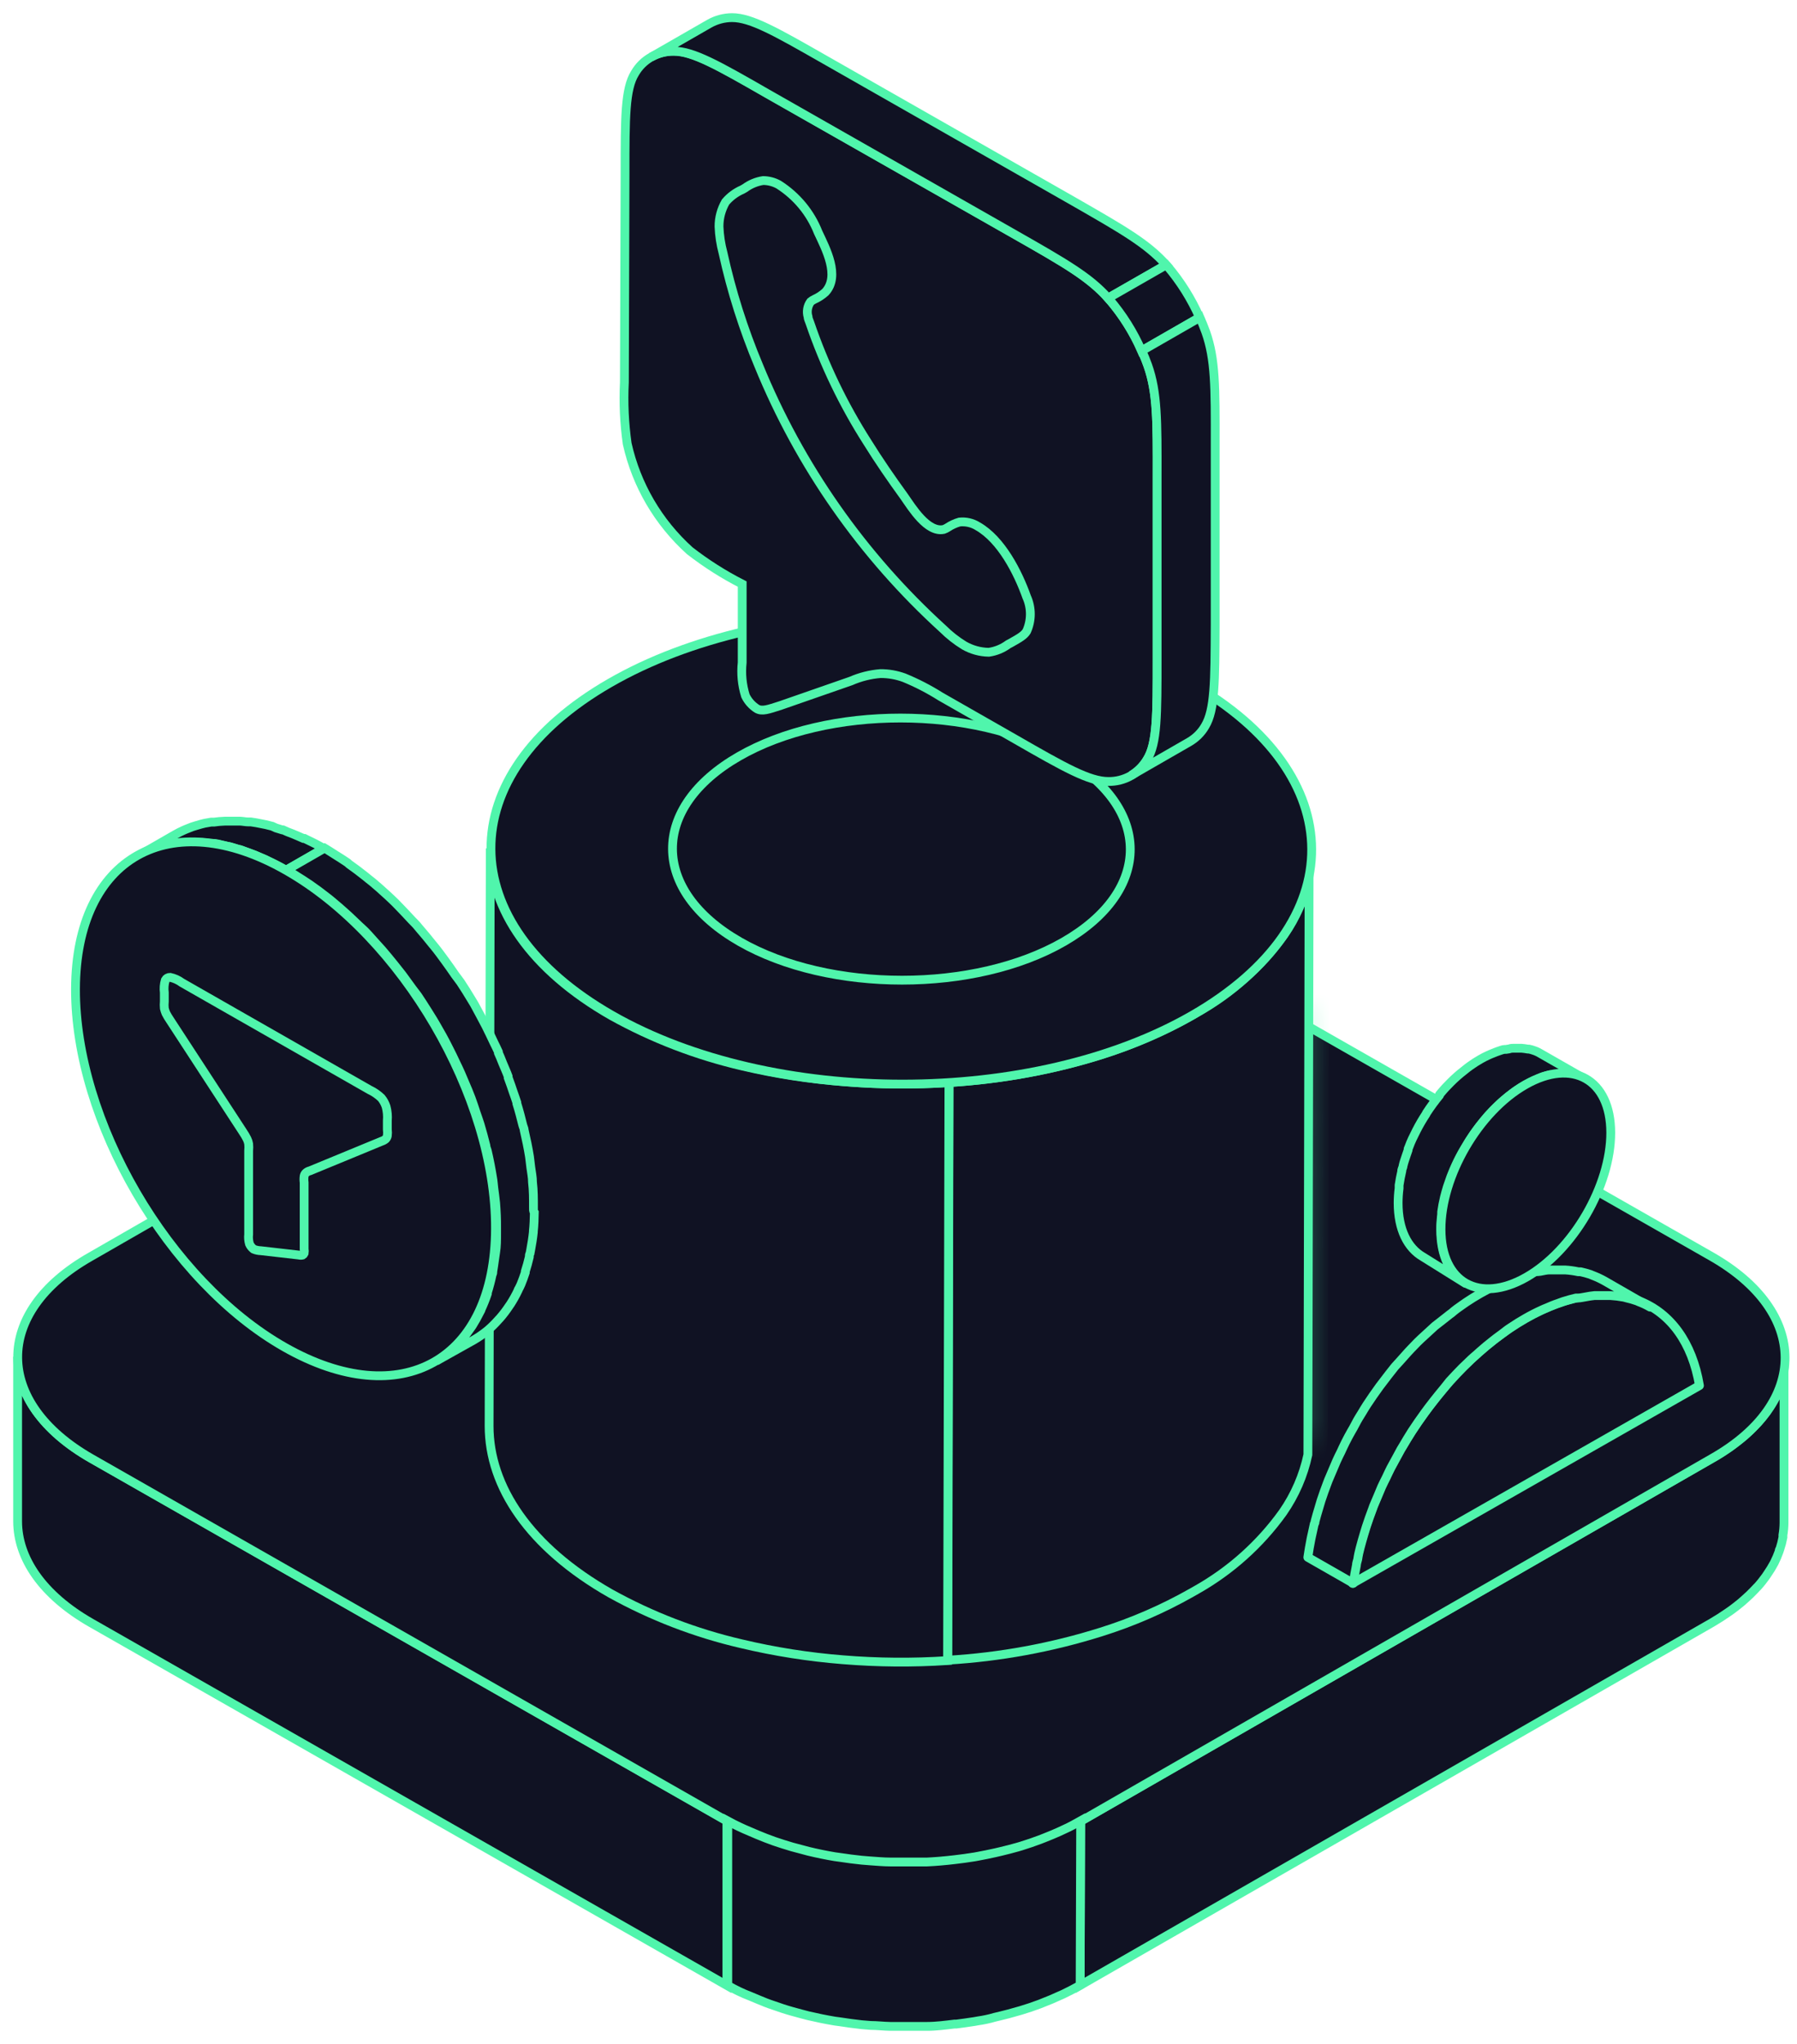 <svg width="102" height="116" viewBox="0 0 102 116" fill="none" xmlns="http://www.w3.org/2000/svg">
<path d="M101.262 77.765C101.266 77.809 101.266 77.853 101.262 77.897C101.225 78.123 101.17 78.344 101.097 78.56C101.084 78.604 101.068 78.646 101.049 78.687C100.974 78.913 100.881 79.133 100.768 79.344C100.649 79.571 100.514 79.791 100.365 80.001L100.28 80.127C100.127 80.332 99.963 80.537 99.786 80.73C99.73 80.793 99.671 80.853 99.609 80.911C99.462 81.067 99.31 81.218 99.145 81.363C98.98 81.507 98.986 81.507 98.901 81.574C98.816 81.64 98.553 81.857 98.364 81.995L98.114 82.176C97.839 82.363 97.552 82.556 97.235 82.731L61.339 103.353L61.309 112.669L97.174 92.084C97.483 91.903 97.776 91.716 98.053 91.523L98.303 91.348C98.486 91.21 98.669 91.071 98.84 90.927L99.078 90.716C99.243 90.571 99.401 90.42 99.548 90.264L99.719 90.083C99.744 90.064 99.766 90.041 99.786 90.016C99.944 89.842 100.085 89.655 100.219 89.474L100.304 89.348C100.452 89.137 100.586 88.918 100.707 88.691C100.814 88.478 100.908 88.258 100.988 88.034C100.988 87.992 100.988 87.95 101.03 87.907C101.102 87.69 101.159 87.469 101.201 87.244V87.112C101.24 86.883 101.26 86.651 101.262 86.419V77.084C101.28 77.311 101.28 77.538 101.262 77.765Z" fill="#101223" stroke="#50F5AC" stroke-width="0.5" stroke-miterlimit="10"/>
<path d="M5.192 82.773C2.391 81.176 0.994 79.085 1 76.994V86.329C1 88.414 2.391 90.511 5.192 92.108L41.259 112.67V103.335L5.192 82.773Z" fill="#101223" stroke="#50F5AC" stroke-width="0.5" stroke-miterlimit="10"/>
<path d="M97.139 71.299C102.691 74.463 102.722 79.603 97.2 82.749L61.34 103.353C55.818 106.522 46.843 106.522 41.284 103.353L5.193 82.773C-0.366 79.603 -0.396 74.469 5.126 71.323L40.985 50.713C46.507 47.549 55.483 47.549 61.041 50.713L97.139 71.299Z" fill="#101223" stroke="#50F5AC" stroke-width="0.5" stroke-miterlimit="10"/>
<path d="M56.465 114.477L56.795 114.398C57.112 114.326 57.405 114.242 57.722 114.151L57.936 114.091C58.302 113.983 58.656 113.862 59.01 113.73L59.266 113.627C59.54 113.525 59.803 113.41 60.065 113.29L60.352 113.163C60.681 113.006 61.005 112.838 61.31 112.663L61.34 103.328C61.029 103.503 60.73 103.672 60.376 103.828L60.09 103.961C59.827 104.075 59.565 104.19 59.296 104.292L59.034 104.395C58.686 104.527 58.326 104.648 57.96 104.762L57.753 104.823C57.447 104.907 57.142 104.991 56.825 105.064L56.489 105.142C56.166 105.214 55.843 105.281 55.513 105.341L55.318 105.377C54.94 105.437 54.561 105.492 54.177 105.534C53.664 105.594 53.146 105.642 52.621 105.666H52.34C51.905 105.666 51.472 105.666 51.041 105.666H50.528C50.162 105.666 49.796 105.63 49.43 105.606L48.911 105.564C48.496 105.522 48.081 105.467 47.691 105.407L47.386 105.365C46.881 105.281 46.381 105.178 45.885 105.058L45.5 104.955C45.134 104.865 44.774 104.762 44.427 104.648L43.951 104.491C43.627 104.377 43.304 104.25 42.987 104.118L42.578 103.943C42.145 103.764 41.721 103.562 41.309 103.34V112.675C41.711 112.904 42.138 113.115 42.572 113.278L42.987 113.452C43.298 113.585 43.597 113.705 43.951 113.82L44.427 113.983C44.774 114.097 45.134 114.194 45.494 114.29L45.885 114.392C46.373 114.507 46.873 114.609 47.38 114.694L47.691 114.736C48.098 114.8 48.505 114.854 48.911 114.899L49.424 114.941C49.79 114.941 50.156 114.989 50.528 114.995H51.041C51.474 114.995 51.907 114.995 52.34 114.995H52.621C53.14 114.995 53.664 114.923 54.177 114.863H54.287C54.637 114.818 54.978 114.77 55.312 114.718L55.513 114.682C55.812 114.64 56.142 114.573 56.465 114.477Z" fill="#101223" stroke="#50F5AC" stroke-width="0.5" stroke-miterlimit="10"/>
<path d="M73.874 81.026V81.028C73.874 84.177 71.772 87.425 67.353 89.959L67.352 89.959C62.91 92.509 57.043 93.799 51.143 93.8C45.243 93.801 39.365 92.512 34.901 89.959L34.9 89.958C30.389 87.388 28.258 84.086 28.27 80.897L28.27 80.897L28.326 60.322C29.448 62.528 31.515 64.577 34.472 66.264L34.472 66.264C39.141 68.92 45.205 70.233 51.231 70.232C57.256 70.232 63.296 68.917 67.917 66.263L67.918 66.263C70.791 64.611 72.819 62.61 73.935 60.451L73.874 81.026Z" stroke="#50F5AC"/>
<mask id="path-6-inside-1_8357_86051" fill="white">
<path d="M74.455 56.467L74.381 81.03C74.379 81.542 74.327 82.052 74.227 82.555L74.294 57.992C74.4 57.49 74.454 56.979 74.455 56.467Z"/>
</mask>
<path d="M74.455 56.467L75.455 56.469L73.455 56.464L74.455 56.467ZM74.381 81.03L75.381 81.034L75.381 81.033L74.381 81.03ZM74.227 82.555L73.227 82.552L75.207 82.751L74.227 82.555ZM74.294 57.992L73.316 57.785L73.295 57.886L73.294 57.989L74.294 57.992ZM73.455 56.464L73.381 81.027L75.381 81.033L75.455 56.47L73.455 56.464ZM73.381 81.026C73.379 81.473 73.334 81.919 73.246 82.359L75.207 82.751C75.32 82.186 75.379 81.611 75.381 81.034L73.381 81.026ZM75.227 82.558L75.294 57.994L73.294 57.989L73.227 82.552L75.227 82.558ZM75.273 58.197C75.393 57.629 75.454 57.05 75.455 56.469L73.455 56.465C73.454 56.908 73.407 57.351 73.316 57.785L75.273 58.197Z" fill="#50F5AC" mask="url(#path-6-inside-1_8357_86051)"/>
<path d="M72.883 53.052C71.589 54.856 69.911 56.358 67.965 57.451L67.684 57.614C66.063 58.529 64.349 59.274 62.571 59.837C59.748 60.72 56.826 61.256 53.87 61.434L53.797 94.213C56.757 94.037 59.684 93.499 62.51 92.61C64.287 92.052 65.999 91.309 67.617 90.393L67.904 90.23C69.847 89.135 71.523 87.634 72.816 85.831C73.504 84.841 73.987 83.727 74.237 82.552L74.305 49.773C74.055 50.948 73.571 52.062 72.883 53.052Z" fill="#101223" stroke="#50F5AC" stroke-width="0.5" stroke-miterlimit="10"/>
<path d="M47.909 61.384C45.967 61.239 44.039 60.942 42.143 60.498C39.543 59.895 37.041 58.934 34.712 57.642C30.117 55.021 27.823 51.58 27.829 48.145L27.762 80.924C27.762 84.359 30.044 87.8 34.644 90.421C36.971 91.713 39.471 92.674 42.07 93.278C43.967 93.73 45.897 94.034 47.842 94.188C49.819 94.351 51.806 94.367 53.785 94.236L53.864 61.433C51.881 61.565 49.89 61.548 47.909 61.384Z" fill="#101223" stroke="#50F5AC" stroke-width="0.5" stroke-miterlimit="10"/>
<path d="M67.576 38.758C76.728 43.964 76.728 52.407 67.68 57.614C58.631 62.821 43.847 62.827 34.731 57.614C25.615 52.401 25.578 43.958 34.627 38.752C43.676 33.545 58.436 33.551 67.576 38.758Z" fill="#101223" stroke="#50F5AC" stroke-width="0.5" stroke-miterlimit="10"/>
<path d="M60.319 42.928C65.424 45.832 65.424 50.541 60.377 53.445C55.33 56.349 47.084 56.352 42 53.445C36.916 50.537 36.895 45.828 41.942 42.924C46.989 40.02 55.221 40.024 60.319 42.928Z" fill="#101223" stroke="#50F5AC" stroke-width="0.5" stroke-miterlimit="10"/>
<path d="M57.657 13.336C60.476 14.939 61.886 15.747 62.959 16.988C63.917 18.099 64.659 19.373 65.15 20.749C65.693 22.285 65.687 23.888 65.681 27.088V37.381C65.681 40.587 65.681 42.202 65.113 43.106C64.893 43.49 64.572 43.807 64.184 44.026C63.797 44.244 63.357 44.355 62.911 44.348C61.831 44.348 60.427 43.558 57.608 41.937L53.386 39.527C52.729 39.112 52.037 38.755 51.318 38.46C50.89 38.304 50.437 38.224 49.981 38.225C49.4 38.271 48.83 38.413 48.297 38.647L44.313 40.033C43.605 40.262 43.257 40.388 42.964 40.22C42.681 40.04 42.455 39.785 42.311 39.484C42.121 38.875 42.059 38.233 42.128 37.598V33.145C41.077 32.61 40.08 31.976 39.151 31.253C37.361 29.638 36.121 27.516 35.6 25.178C35.436 24.024 35.383 22.858 35.441 21.695L35.478 9.871C35.478 6.671 35.478 5.05 36.039 4.152C36.26 3.769 36.581 3.452 36.968 3.234C37.356 3.015 37.795 2.904 38.242 2.911C39.322 2.911 40.731 3.7 43.55 5.321L57.657 13.336Z" fill="#101223" stroke="#50F5AC" stroke-width="0.5" stroke-miterlimit="10"/>
<path d="M60.96 11.444L46.859 3.411C44.041 1.802 42.631 1 41.551 1C41.099 1.003 40.656 1.121 40.264 1.343L36.969 3.236C37.36 3.014 37.805 2.899 38.256 2.904C39.336 2.904 40.746 3.694 43.565 5.315L57.653 13.336C60.423 14.915 61.827 15.716 62.895 16.916L66.189 15.029C65.122 13.824 63.712 13.023 60.96 11.444Z" fill="#101223" stroke="#50F5AC" stroke-width="0.5" stroke-miterlimit="10"/>
<path d="M62.902 16.918L66.197 15.031L66.258 15.098C67.007 15.978 67.624 16.96 68.089 18.014L64.794 19.907C64.332 18.851 63.716 17.868 62.963 16.99L62.902 16.918Z" fill="#101223" stroke="#50F5AC" stroke-width="0.5" stroke-miterlimit="10"/>
<path d="M68.444 18.849C68.34 18.566 68.23 18.289 68.108 18.012L64.813 19.904C64.935 20.175 65.051 20.458 65.149 20.736C65.692 22.272 65.686 23.875 65.68 27.075V37.368C65.68 40.574 65.68 42.189 65.112 43.093C64.891 43.467 64.578 43.779 64.203 44.003L67.492 42.111C67.873 41.892 68.189 41.579 68.407 41.201C68.956 40.285 68.962 38.688 68.975 35.482V25.183C68.981 21.983 68.987 20.386 68.444 18.849Z" fill="#101223" stroke="#50F5AC" stroke-width="0.5" stroke-miterlimit="10"/>
<path d="M56.647 36.117L56.375 36.271C56.473 36.233 56.565 36.181 56.647 36.117Z" fill="#101223" stroke="#50F5AC" stroke-width="0.5" stroke-miterlimit="10"/>
<path d="M44.194 10.475C45.214 11.123 46.001 12.073 46.441 13.19C46.88 14.124 47.694 15.664 46.848 16.58C46.663 16.747 46.451 16.885 46.222 16.988C46.145 17.024 46.074 17.07 46.009 17.124C45.921 17.246 45.863 17.387 45.838 17.535C45.813 17.682 45.822 17.834 45.865 17.978C45.865 18.077 45.915 18.157 45.972 18.324C46.783 20.701 47.878 22.975 49.234 25.097C49.891 26.155 50.599 27.181 51.331 28.189C51.763 28.808 52.64 30.243 53.566 30.045C53.646 30.017 53.721 29.98 53.792 29.934C53.998 29.797 54.224 29.693 54.462 29.625C54.826 29.587 55.192 29.672 55.501 29.866C56.835 30.627 57.78 32.482 58.275 33.874C58.413 34.18 58.484 34.512 58.484 34.848C58.484 35.184 58.413 35.516 58.275 35.822C58.137 36.051 57.887 36.199 57.38 36.484L57.229 36.564C56.905 36.803 56.527 36.958 56.127 37.016C55.631 37.008 55.146 36.874 54.718 36.626C54.285 36.359 53.883 36.044 53.523 35.686C48.959 31.535 45.388 26.432 43.066 20.749C42.198 18.679 41.519 16.537 41.038 14.347C40.908 13.86 40.832 13.36 40.812 12.856C40.81 12.368 40.938 11.889 41.182 11.465C41.44 11.16 41.766 10.919 42.134 10.759L42.284 10.673C42.588 10.45 42.943 10.303 43.317 10.246C43.624 10.248 43.925 10.327 44.194 10.475Z" fill="#101223" stroke="#50F5AC" stroke-width="0.5" stroke-miterlimit="10"/>
<path d="M86.591 74.827C91.533 72.007 95.646 73.742 96.463 78.63L76.773 89.857C77.579 84.059 81.667 77.647 86.591 74.827Z" fill="#101223" stroke="#50F5AC" stroke-width="0.5" stroke-linecap="round" stroke-linejoin="round"/>
<path d="M77.206 87.827C77.275 87.566 77.348 87.307 77.425 87.05C77.468 86.917 77.505 86.779 77.548 86.646C77.657 86.309 77.779 85.965 77.908 85.628L77.963 85.471C78.036 85.29 78.115 85.109 78.194 84.928C78.274 84.748 78.341 84.567 78.42 84.386C78.499 84.205 78.597 84.025 78.683 83.85C78.768 83.675 78.847 83.488 78.939 83.314C79.03 83.139 79.158 82.91 79.268 82.711C79.378 82.512 79.427 82.409 79.512 82.259C79.598 82.108 79.756 81.867 79.872 81.656L80.141 81.222C80.379 80.861 80.623 80.505 80.879 80.156L81.117 79.836C81.3 79.601 81.477 79.366 81.666 79.137C81.855 78.908 82.087 78.631 82.276 78.384C82.508 78.125 82.752 77.878 82.99 77.631L83.198 77.432C83.393 77.239 83.588 77.052 83.808 76.871L83.979 76.715C84.229 76.492 84.485 76.281 84.748 76.076L84.918 75.943C85.132 75.787 85.346 75.63 85.528 75.485C85.602 75.431 85.675 75.377 85.754 75.329C86.023 75.148 86.297 74.979 86.572 74.822C86.873 74.648 87.182 74.49 87.499 74.346C87.597 74.298 87.689 74.262 87.78 74.226C88 74.129 88.213 74.039 88.433 73.967L88.714 73.864C88.964 73.786 89.214 73.713 89.458 73.659H89.58C89.72 73.659 89.855 73.617 89.995 73.599C90.166 73.564 90.339 73.538 90.514 73.521C90.648 73.521 90.782 73.521 90.916 73.521C91.05 73.521 91.24 73.521 91.398 73.521C91.66 73.537 91.921 73.569 92.179 73.617L92.307 73.653C92.514 73.699 92.718 73.758 92.918 73.828L93.009 73.87C93.235 73.954 93.454 74.057 93.662 74.178L91.081 72.695C90.871 72.577 90.653 72.474 90.428 72.388L90.337 72.352L90.269 72.322C90.087 72.262 89.902 72.212 89.714 72.171H89.586C89.339 72.118 89.088 72.084 88.836 72.068C88.677 72.068 88.512 72.068 88.347 72.068H87.951C87.78 72.068 87.603 72.117 87.432 72.147C87.261 72.177 87.176 72.147 87.048 72.201L86.926 72.231C86.682 72.291 86.432 72.358 86.181 72.442L85.901 72.538C85.687 72.617 85.468 72.701 85.248 72.797L84.967 72.918C84.662 73.057 84.357 73.213 84.04 73.394C83.722 73.575 83.491 73.72 83.222 73.9L82.996 74.057C82.783 74.202 82.569 74.358 82.386 74.521C82.325 74.562 82.266 74.606 82.209 74.654C81.947 74.853 81.691 75.07 81.44 75.256L81.27 75.413C81.068 75.594 80.873 75.781 80.659 75.973L80.452 76.172C80.214 76.419 79.97 76.666 79.738 76.932C79.555 77.136 79.372 77.347 79.195 77.534C79.158 77.57 79.128 77.619 79.097 77.655C78.914 77.884 78.731 78.119 78.554 78.354L78.31 78.673C78.054 79.023 77.81 79.378 77.572 79.74C77.474 79.885 77.395 80.035 77.303 80.18C77.212 80.324 77.059 80.566 76.95 80.782C76.84 80.999 76.779 81.096 76.693 81.246C76.608 81.397 76.474 81.638 76.37 81.849C76.278 82.03 76.199 82.211 76.114 82.391C76.028 82.572 75.937 82.735 75.864 82.91C75.79 83.085 75.705 83.283 75.626 83.47C75.546 83.657 75.473 83.82 75.4 84.001C75.379 84.048 75.361 84.096 75.345 84.145C75.217 84.483 75.095 84.82 74.985 85.157L74.863 85.567C74.784 85.826 74.71 86.08 74.643 86.339C74.643 86.387 74.643 86.429 74.6 86.477C74.558 86.658 74.521 86.833 74.484 87.008C74.448 87.182 74.43 87.237 74.411 87.345C74.344 87.689 74.283 88.032 74.234 88.376L76.815 89.852C76.864 89.515 76.919 89.171 76.992 88.828C76.992 88.713 77.041 88.605 77.066 88.49C77.096 88.273 77.145 88.05 77.206 87.827Z" fill="#101223" stroke="#50F5AC" stroke-width="0.5" stroke-linecap="round" stroke-linejoin="round"/>
<path d="M87.475 61.138L87.609 61.089C87.731 61.053 87.853 61.017 87.969 60.993H88.03H88.231C88.317 60.993 88.396 60.993 88.481 60.957H88.902C89.029 60.963 89.156 60.979 89.281 61.005H89.342C89.441 61.024 89.539 61.05 89.635 61.083C89.761 61.13 89.883 61.186 90.001 61.252L87.42 59.776C87.303 59.705 87.178 59.648 87.047 59.607C86.962 59.576 86.874 59.552 86.785 59.535H86.718C86.599 59.512 86.479 59.496 86.358 59.486H86.114C86.047 59.486 85.986 59.486 85.919 59.486C85.852 59.486 85.754 59.486 85.668 59.523L85.479 59.553H85.418C85.302 59.553 85.18 59.613 85.058 59.649L84.924 59.697L84.607 59.824L84.473 59.884C84.32 59.952 84.171 60.029 84.027 60.113C83.83 60.226 83.638 60.348 83.454 60.481L83.283 60.607C83.157 60.704 83.028 60.806 82.898 60.915L82.715 61.071C82.581 61.186 82.453 61.312 82.325 61.439L82.197 61.571C82.026 61.74 81.867 61.927 81.709 62.114C81.71 62.128 81.71 62.142 81.709 62.156C81.443 62.477 81.197 62.813 80.97 63.162L80.934 63.235C80.738 63.532 80.559 63.84 80.397 64.157C80.238 64.47 80.092 64.759 79.963 65.115L79.927 65.199C79.929 65.219 79.929 65.24 79.927 65.26C79.89 65.362 79.86 65.464 79.823 65.561C79.787 65.657 79.756 65.76 79.725 65.856C79.691 65.955 79.663 66.055 79.64 66.157C79.64 66.23 79.591 66.308 79.573 66.386C79.555 66.465 79.573 66.386 79.573 66.435C79.506 66.712 79.457 66.989 79.414 67.26V67.435C79.378 67.711 79.36 67.989 79.359 68.267C79.359 69.767 79.896 70.822 80.763 71.322L83.179 72.829C82.313 72.335 81.776 71.28 81.776 69.779C81.773 69.501 81.791 69.223 81.831 68.948V68.773C81.869 68.493 81.922 68.216 81.989 67.941L82.062 67.664C82.093 67.568 82.117 67.465 82.148 67.369C82.178 67.272 82.215 67.17 82.252 67.067C82.288 66.965 82.319 66.875 82.355 66.772C82.392 66.67 82.398 66.676 82.416 66.621C82.544 66.297 82.689 65.979 82.85 65.669C83.014 65.356 83.191 65.067 83.386 64.747C83.405 64.714 83.425 64.682 83.448 64.651C83.673 64.301 83.919 63.965 84.186 63.645C84.199 63.622 84.215 63.602 84.235 63.584C84.388 63.393 84.55 63.21 84.723 63.036L84.851 62.909C84.979 62.783 85.107 62.656 85.241 62.536L85.424 62.385C85.546 62.276 85.681 62.174 85.809 62.078L85.98 61.945C86.169 61.812 86.358 61.692 86.553 61.578L86.999 61.349L87.133 61.294L87.475 61.138Z" fill="#101223" stroke="#50F5AC" stroke-width="0.5" stroke-linecap="round" stroke-linejoin="round"/>
<path d="M86.595 61.548C89.255 60.036 91.421 61.253 91.428 64.272C91.434 67.291 89.286 70.974 86.626 72.486C83.965 73.999 81.799 72.787 81.793 69.768C81.787 66.749 83.916 63.067 86.595 61.548Z" fill="#101223" stroke="#50F5AC" stroke-width="0.5" stroke-linecap="round" stroke-linejoin="round"/>
<path d="M8.743 48.136L8.926 48.076L9.261 47.98L9.457 47.931L9.829 47.865H9.994C10.201 47.841 10.404 47.823 10.604 47.811H10.756C10.939 47.811 11.122 47.811 11.312 47.811H11.482L11.928 47.859H12.08C12.282 47.859 12.483 47.925 12.691 47.974C12.762 47.988 12.834 48.006 12.904 48.028C13.026 48.028 13.154 48.082 13.276 48.118L13.52 48.197C13.636 48.197 13.758 48.263 13.874 48.305C13.99 48.347 14.069 48.377 14.167 48.413L14.466 48.522L14.765 48.655L15.07 48.781L15.204 48.853C15.546 49.01 15.888 49.185 16.235 49.384L18.383 48.148C18.042 47.95 17.694 47.775 17.358 47.618L17.285 47.582H17.224L16.919 47.449L16.62 47.323L16.321 47.208L16.065 47.094H16.016L15.662 46.985L15.454 46.889L15.088 46.798L14.844 46.75C14.637 46.708 14.429 46.666 14.234 46.642H14.082C13.935 46.642 13.783 46.606 13.642 46.6H13.575H13.465C13.282 46.6 13.099 46.6 12.916 46.6H12.758C12.553 46.607 12.35 46.625 12.147 46.654H12.111H11.983L11.611 46.72L11.421 46.768L11.086 46.865L10.897 46.925L10.561 47.058L10.408 47.124C10.25 47.196 10.091 47.275 9.945 47.359L7.797 48.594C7.949 48.51 8.102 48.432 8.261 48.359L8.413 48.293L8.743 48.136Z" fill="#101223" stroke="#50F5AC" stroke-width="0.5" stroke-miterlimit="10"/>
<path d="M30.281 68.518V68.482C30.281 68.03 30.281 67.566 30.226 67.096C30.226 66.812 30.165 66.529 30.128 66.246C30.091 65.963 30.085 65.854 30.055 65.643C29.976 65.149 29.872 64.649 29.756 64.149C29.756 64.046 29.695 63.944 29.671 63.842C29.573 63.444 29.469 63.046 29.341 62.636C29.344 62.618 29.344 62.6 29.341 62.582C29.28 62.377 29.201 62.178 29.134 61.979C29.067 61.781 28.951 61.431 28.847 61.16C28.85 61.138 28.85 61.115 28.847 61.093C28.755 60.84 28.639 60.593 28.536 60.34C28.432 60.087 28.377 59.93 28.285 59.738C28.283 59.72 28.283 59.701 28.285 59.683C28.212 59.515 28.121 59.346 28.041 59.177C27.901 58.876 27.755 58.575 27.602 58.267C27.602 58.267 27.602 58.213 27.559 58.183C27.352 57.785 27.138 57.393 26.913 56.977L26.748 56.706C26.553 56.381 26.351 56.056 26.138 55.736L25.833 55.326C25.643 55.049 25.454 54.778 25.259 54.513L24.966 54.115L24.801 53.898C24.716 53.784 24.618 53.675 24.527 53.561C24.301 53.277 24.075 53 23.837 52.729L23.636 52.488C23.557 52.398 23.465 52.313 23.38 52.223C23.16 51.982 22.934 51.747 22.709 51.512L22.434 51.228C22.318 51.108 22.19 50.999 22.074 50.885L21.909 50.734C21.653 50.499 21.391 50.264 21.128 50.047L20.915 49.879L20.738 49.734C20.433 49.493 20.128 49.258 19.816 49.041L19.731 48.962C19.487 48.794 19.243 48.643 18.993 48.486C18.84 48.396 18.694 48.288 18.547 48.203L18.425 48.131L16.277 49.366C16.467 49.475 16.656 49.601 16.845 49.722C17.034 49.842 17.339 50.029 17.583 50.198C17.925 50.433 18.254 50.68 18.584 50.939L18.767 51.084C19.102 51.361 19.432 51.644 19.761 51.946L19.92 52.096C20.14 52.295 20.347 52.512 20.561 52.699C20.774 52.886 21.012 53.163 21.232 53.41L21.69 53.916C21.921 54.187 22.153 54.465 22.379 54.748L22.818 55.302L23.105 55.694C23.3 55.965 23.496 56.236 23.715 56.514C23.807 56.652 23.898 56.785 23.984 56.923C24.191 57.243 24.393 57.568 24.594 57.894C24.643 57.984 24.704 58.074 24.753 58.165C24.997 58.581 25.229 58.996 25.442 59.424C25.601 59.725 25.741 60.027 25.887 60.334C25.973 60.521 26.07 60.702 26.15 60.895C26.229 61.087 26.321 61.304 26.406 61.497C26.492 61.69 26.638 62.04 26.742 62.317C26.846 62.594 26.931 62.859 27.022 63.136C27.114 63.414 27.181 63.576 27.248 63.799C27.37 64.197 27.474 64.595 27.578 65.005C27.578 65.113 27.639 65.216 27.663 65.324C27.779 65.824 27.877 66.324 27.956 66.819C27.993 67.017 28.005 67.216 28.029 67.421C28.054 67.626 28.108 67.988 28.133 68.265C28.169 68.741 28.194 69.205 28.188 69.669C28.188 69.79 28.188 69.892 28.188 70.006C28.188 70.368 28.188 70.724 28.133 71.061C28.078 71.398 28.035 71.79 27.974 72.134C27.974 72.2 27.974 72.266 27.932 72.333C27.86 72.678 27.77 73.02 27.663 73.357V73.417C27.561 73.719 27.443 74.014 27.309 74.303C27.309 74.351 27.267 74.394 27.248 74.442C27.114 74.713 26.968 74.972 26.815 75.219C26.786 75.256 26.76 75.294 26.736 75.334C26.576 75.57 26.403 75.798 26.217 76.015L26.138 76.099C25.95 76.315 25.746 76.516 25.527 76.702L25.473 76.75C25.243 76.932 25.001 77.097 24.747 77.244L26.9 76.039C27.152 75.891 27.392 75.726 27.62 75.545L27.681 75.496C27.899 75.31 28.103 75.108 28.291 74.894L28.371 74.809C28.559 74.594 28.732 74.366 28.89 74.128C28.919 74.093 28.946 74.054 28.969 74.014C29.13 73.764 29.275 73.505 29.402 73.237C29.402 73.194 29.445 73.146 29.469 73.098C29.494 73.05 29.536 72.965 29.567 72.893C29.658 72.676 29.738 72.447 29.817 72.212C29.818 72.192 29.818 72.172 29.817 72.152C29.902 71.893 29.976 71.615 30.043 71.332C30.043 71.266 30.043 71.194 30.085 71.127L30.122 70.928C30.183 70.603 30.238 70.266 30.275 69.91C30.277 69.894 30.277 69.878 30.275 69.862C30.311 69.518 30.323 69.163 30.329 68.807C30.268 68.717 30.281 68.62 30.281 68.518Z" fill="#101223" stroke="#50F5AC" stroke-width="0.5" stroke-miterlimit="10"/>
<path d="M16.244 49.392C22.828 53.146 28.149 62.222 28.124 69.719C28.1 77.215 22.779 80.21 16.165 76.456C9.551 72.701 4.261 63.602 4.285 56.123C4.31 48.644 9.661 45.637 16.244 49.392Z" fill="#101223" stroke="#50F5AC" stroke-width="0.5" stroke-miterlimit="10"/>
<path d="M20.974 61.847C21.221 61.963 21.448 62.119 21.645 62.307C21.765 62.454 21.856 62.622 21.915 62.802C21.984 63.061 22.008 63.33 21.985 63.598V64.092C22.001 64.214 22.001 64.337 21.985 64.458C21.971 64.524 21.94 64.585 21.895 64.636C21.826 64.694 21.746 64.738 21.66 64.765L17.594 66.441C17.503 66.461 17.42 66.506 17.354 66.57C17.306 66.617 17.275 66.677 17.264 66.743C17.247 66.864 17.247 66.987 17.264 67.109V70.867C17.278 70.954 17.278 71.043 17.264 71.129C17.247 71.169 17.217 71.202 17.179 71.223C17.108 71.241 17.034 71.241 16.963 71.223L14.805 70.976C14.668 70.972 14.532 70.944 14.405 70.892L14.365 70.862C14.276 70.788 14.206 70.695 14.159 70.59C14.109 70.414 14.093 70.229 14.114 70.046V65.309C14.127 65.177 14.127 65.045 14.114 64.913C14.097 64.817 14.067 64.724 14.024 64.636C13.955 64.498 13.877 64.364 13.789 64.236L9.658 57.901C9.569 57.773 9.489 57.639 9.418 57.501C9.379 57.411 9.349 57.318 9.328 57.224C9.315 57.092 9.315 56.959 9.328 56.828V56.333C9.296 56.095 9.314 55.852 9.383 55.621C9.409 55.572 9.449 55.531 9.497 55.503C9.546 55.475 9.602 55.461 9.658 55.463C9.899 55.515 10.127 55.618 10.324 55.765L20.974 61.847Z" fill="#101223" stroke="#50F5AC" stroke-width="0.5" stroke-miterlimit="10"/>
</svg>
